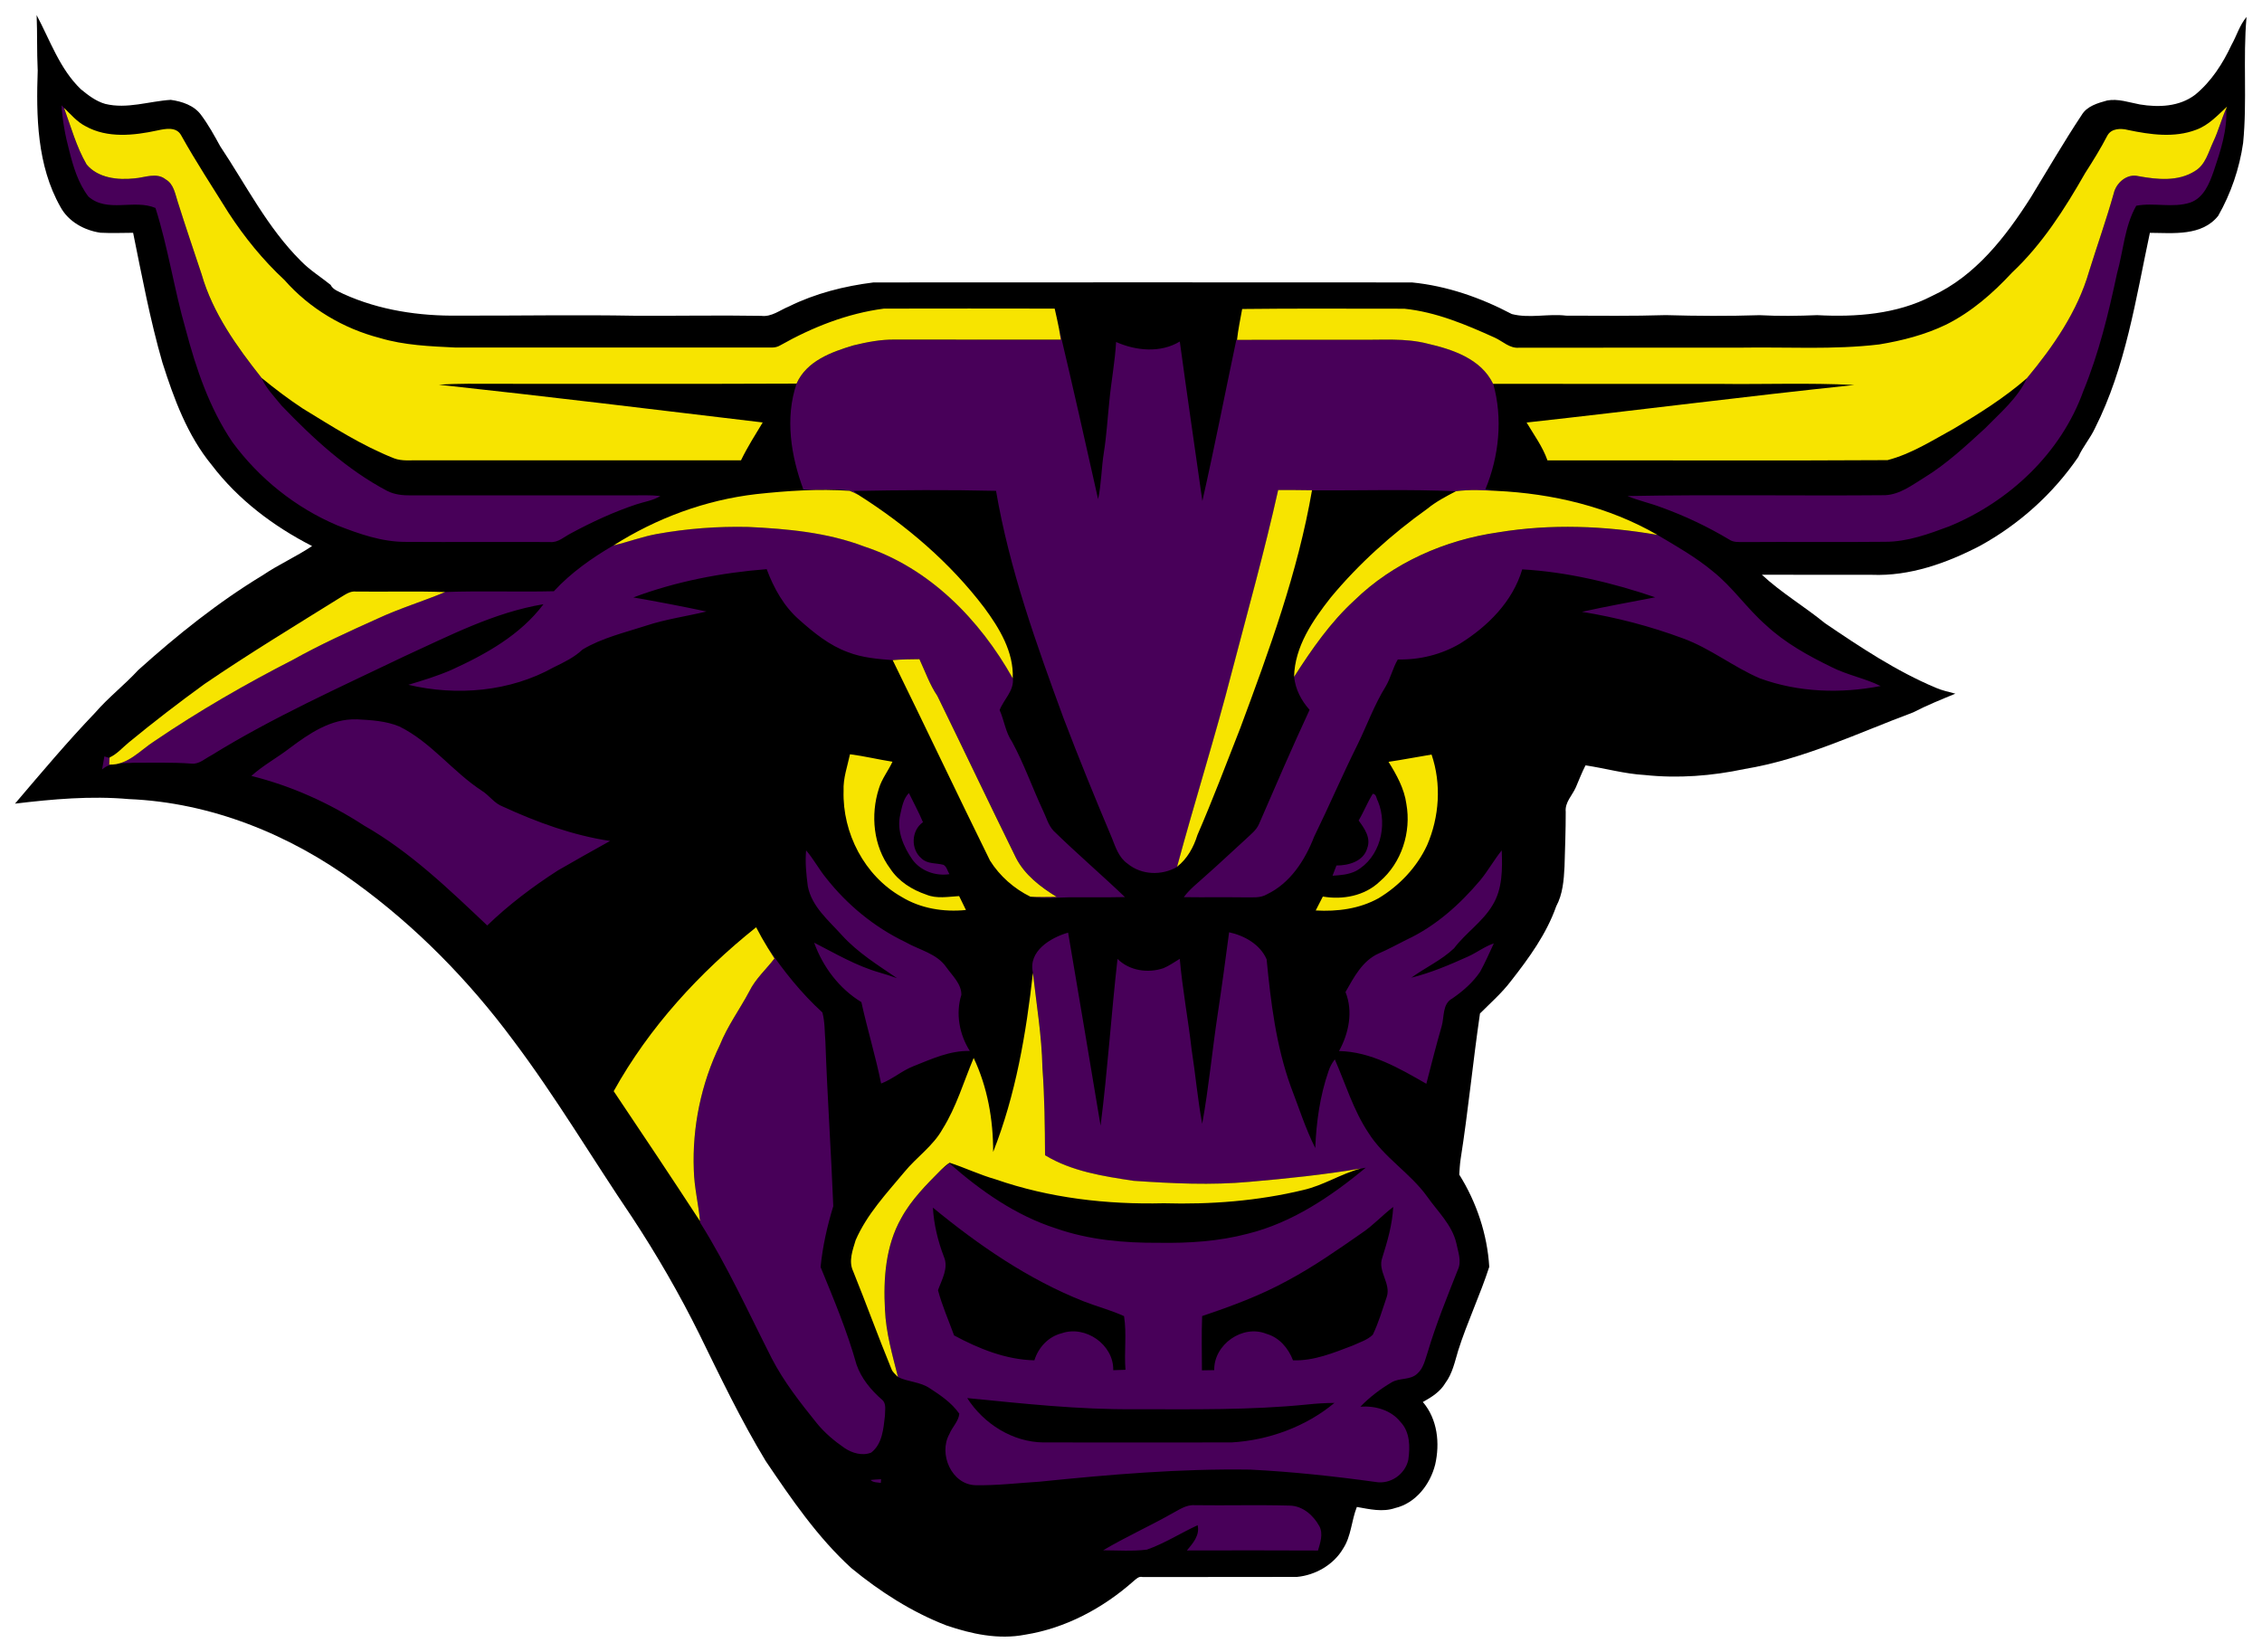 <?xml version="1.0" encoding="UTF-8" standalone="no"?>
<svg xmlns:rdf="http://www.w3.org/1999/02/22-rdf-syntax-ns#" xmlns="http://www.w3.org/2000/svg" height="109.55" width="150" version="1.1" xmlns:cc="http://creativecommons.org/ns#" xmlns:dc="http://purl.org/dc/elements/1.1/" viewBox="0 0 150.001 109.554">
 <g transform="matrix(2.221 0 0 2.221 .995 1.008)">
  <path d="m0.676 1.635c-0.026-0.545-0.009-1.092-0.031-1.637 0.403 0.755 0.688 1.604 1.318 2.211 0.218 0.179 0.451 0.36 0.727 0.439 0.654 0.161 1.308-0.079 1.959-0.12 0.336 0.046 0.703 0.167 0.909 0.455 0.217 0.291 0.392 0.609 0.566 0.927 0.775 1.162 1.412 2.437 2.412 3.43 0.265 0.273 0.591 0.474 0.886 0.712 0.075 0.151 0.248 0.2 0.387 0.273 1.071 0.486 2.262 0.662 3.433 0.646 1.766 0.006 3.532-0.029 5.298 0.004 1.247 0.006 2.494-0.018 3.741 0.003 0.308 0.038 0.557-0.172 0.827-0.281 0.79-0.391 1.654-0.608 2.524-0.717 5.36-0.003 10.72-0.004 16.079 0 1.046 0.103 2.054 0.456 2.98 0.944 0.527 0.137 1.085-0.017 1.624 0.048 0.991 0.002 1.983 0.015 2.973-0.016 0.933 0.027 1.868 0.032 2.8 0.002 0.573 0.031 1.146 0.023 1.719-0.001 1.16 0.062 2.378-0.027 3.427-0.571 1.301-0.598 2.204-1.767 2.953-2.944 0.502-0.822 0.986-1.657 1.518-2.459 0.159-0.27 0.48-0.358 0.762-0.436 0.329-0.061 0.655 0.058 0.976 0.118 0.561 0.093 1.18 0.069 1.651-0.289 0.481-0.393 0.825-0.929 1.086-1.488 0.155-0.276 0.243-0.591 0.449-0.836-0.111 1.252 0.022 2.513-0.102 3.764-0.11 0.764-0.363 1.504-0.744 2.175-0.488 0.613-1.344 0.513-2.04 0.508-0.421 1.973-0.72 4.012-1.639 5.833-0.14 0.303-0.364 0.556-0.499 0.86-0.754 1.102-1.772 2.017-2.943 2.658-0.99 0.514-2.089 0.906-3.22 0.861-1.096-0.003-2.19 0.003-3.285-0.003 0.583 0.542 1.274 0.949 1.889 1.451 1.056 0.716 2.126 1.429 3.306 1.925 0.186 0.082 0.387 0.122 0.583 0.176-0.424 0.176-0.851 0.347-1.26 0.559-1.658 0.619-3.276 1.402-5.036 1.691-0.977 0.208-1.983 0.285-2.978 0.179-0.599-0.033-1.178-0.201-1.769-0.288-0.109 0.212-0.194 0.435-0.288 0.654-0.105 0.241-0.332 0.449-0.303 0.733 0.001 0.546-0.02 1.092-0.036 1.638-0.02 0.403-0.053 0.822-0.248 1.184-0.291 0.828-0.815 1.546-1.351 2.231-0.271 0.357-0.61 0.653-0.925 0.969-0.211 1.443-0.351 2.905-0.578 4.349-0.023 0.153-0.031 0.307-0.041 0.462 0.517 0.826 0.837 1.782 0.896 2.755-0.273 0.844-0.658 1.65-0.927 2.497-0.101 0.333-0.171 0.687-0.384 0.972-0.152 0.261-0.414 0.424-0.672 0.567 0.439 0.513 0.514 1.231 0.368 1.869-0.149 0.592-0.581 1.153-1.197 1.298-0.374 0.128-0.765 0.033-1.141-0.033-0.163 0.407-0.166 0.871-0.411 1.244-0.282 0.482-0.827 0.794-1.377 0.845-1.537 0.005-3.075 0.001-4.613 0.003-0.113-0.029-0.19 0.062-0.267 0.123-0.911 0.808-2.031 1.408-3.242 1.6-0.791 0.153-1.6-0.022-2.349-0.278-1.035-0.401-1.978-1.007-2.833-1.709-1.015-0.925-1.794-2.069-2.559-3.2-0.741-1.223-1.359-2.517-1.987-3.799-0.592-1.195-1.261-2.351-1.993-3.465-1.197-1.767-2.285-3.608-3.571-5.314-1.323-1.781-2.896-3.386-4.694-4.69-1.962-1.443-4.324-2.397-6.773-2.498-1.133-0.101-2.271 0.001-3.397 0.136 0.782-0.919 1.56-1.844 2.394-2.716 0.396-0.458 0.878-0.829 1.288-1.275 1.161-1.044 2.386-2.026 3.725-2.836 0.47-0.318 0.993-0.549 1.464-0.865-1.148-0.586-2.21-1.385-2.996-2.419-0.73-0.887-1.131-1.984-1.475-3.065-0.367-1.273-0.609-2.574-0.873-3.87-0.325 0.002-0.651 0.015-0.975-0.002-0.481-0.069-0.96-0.333-1.195-0.771-0.701-1.237-0.727-2.708-0.678-4.091"/>
  <path d="m1.387 2.689c0.029 0.457 0.111 0.909 0.23 1.35 0.12 0.481 0.268 0.978 0.574 1.377 0.564 0.496 1.366 0.07 2.002 0.34 0.378 1.188 0.557 2.427 0.902 3.625 0.311 1.176 0.708 2.353 1.395 3.367 0.797 1.086 1.89 1.96 3.131 2.486 0.655 0.257 1.336 0.497 2.049 0.494 1.432 0.009 2.865-0.002 4.297 0.004 0.246 0.027 0.431-0.159 0.635-0.262 0.625-0.337 1.271-0.636 1.945-0.861 0.241-0.081 0.502-0.113 0.721-0.252-0.295-0.031-0.592-0.019-0.887-0.018-2.186 0-4.374-0.003-6.561 0-0.24 0.003-0.486-0.022-0.703-0.131-1.207-0.635-2.219-1.571-3.157-2.548-0.214-0.265-0.46-0.512-0.6-0.828-0.74-0.935-1.458-1.933-1.791-3.094-0.239-0.719-0.481-1.438-0.711-2.16-0.08-0.24-0.119-0.538-0.361-0.676-0.275-0.222-0.625-0.052-0.933-0.031-0.495 0.055-1.09-0.006-1.428-0.414-0.306-0.526-0.465-1.12-0.674-1.688-0.019-0.019-0.058-0.06-0.076-0.08zm64.635 0.098c-0.145 0.323-0.233 0.668-0.385 0.988-0.146 0.309-0.23 0.686-0.543 0.873-0.5 0.325-1.132 0.257-1.69 0.156-0.339-0.088-0.668 0.195-0.74 0.516-0.22 0.784-0.494 1.552-0.736 2.33-0.346 1.196-1.069 2.241-1.857 3.189-0.277 0.602-0.797 1.033-1.25 1.498-0.574 0.526-1.148 1.062-1.815 1.471-0.362 0.222-0.727 0.505-1.168 0.525-2.564 0.024-5.13-0.024-7.693 0.025 0.329 0.139 0.68 0.211 1.014 0.34 0.702 0.253 1.379 0.575 2.019 0.957 0.129 0.092 0.293 0.076 0.443 0.078 1.406-0.011 2.813 0.007 4.219-0.008 0.665 0.001 1.295-0.232 1.91-0.461 1.798-0.739 3.343-2.192 4.006-4.041 0.464-1.13 0.753-2.322 1.006-3.514 0.19-0.671 0.224-1.409 0.574-2.019 0.524-0.102 1.09 0.074 1.609-0.094 0.404-0.14 0.574-0.566 0.703-0.938 0.203-0.602 0.414-1.228 0.373-1.873zm-34.852 6.562c0.019 0.113 0.038 0.226 0.057 0.34-1.655-0.004-3.311 0.004-4.965-0.002-0.417-0.005-0.828 0.076-1.23 0.174-0.659 0.197-1.395 0.465-1.697 1.143-0.351 1.028-0.166 2.161 0.203 3.158 0.46 0.044 0.93-0.04 1.385 0.039 0.09 0.033 0.175 0.076 0.26 0.121-0.038-0.029-0.113-0.086-0.15-0.115 1.419-0.028 2.839-0.038 4.258-0.004 0.399 2.337 1.204 4.577 2.018 6.795 0.457 1.197 0.939 2.383 1.438 3.562 0.112 0.282 0.21 0.596 0.473 0.777 0.415 0.343 1.022 0.361 1.48 0.094 0.525-1.952 1.14-3.881 1.643-5.84 0.47-1.799 0.97-3.592 1.375-5.408 0.337-0.002 0.676 0 1.014 0.006 1.432 0.008 2.865-0.038 4.295 0.027 0.401-0.057 0.806-0.025 1.209-0.01-0.112-0.017-0.223-0.033-0.334-0.047 0.409-0.987 0.526-2.119 0.234-3.154-0.36-0.747-1.214-1.028-1.965-1.2-0.66-0.169-1.342-0.105-2.016-0.115-1.222 0.002-2.445-0.004-3.666 0.004h-0.023c-0.339 1.603-0.652 3.214-1.014 4.812-0.225-1.587-0.458-3.174-0.674-4.762-0.574 0.349-1.309 0.278-1.902 0.014-0.033 0.597-0.148 1.186-0.203 1.781-0.053 0.506-0.082 1.013-0.162 1.516-0.074 0.464-0.074 0.937-0.172 1.397-0.382-1.702-0.762-3.406-1.166-5.101zm-9.275 5.93c-0.914-0.021-1.832 0.048-2.732 0.211-0.439 0.079-0.856 0.236-1.289 0.338-0.647 0.378-1.274 0.818-1.785 1.373-1.082 0.026-2.165-0.016-3.246 0.023-0.671 0.278-1.369 0.49-2.027 0.797-0.851 0.384-1.702 0.769-2.518 1.225-1.423 0.729-2.81 1.528-4.133 2.428-0.428 0.272-0.797 0.726-1.352 0.701 0.002-0.064 0.005-0.129 0.01-0.193-0.039-0.012-0.117-0.037-0.156-0.049-0.023 0.13-0.045 0.261-0.068 0.392 0.252-0.234 0.634-0.174 0.953-0.203 0.575 0.003 1.15-0.016 1.725 0.027 0.222 0.02 0.392-0.15 0.578-0.244 1.843-1.14 3.825-2.026 5.775-2.963 1.342-0.613 2.677-1.31 4.148-1.553-0.691 0.92-1.72 1.492-2.748 1.961-0.417 0.182-0.852 0.314-1.287 0.445 1.444 0.342 3.039 0.208 4.346-0.525 0.303-0.147 0.611-0.294 0.857-0.529 0.583-0.348 1.254-0.503 1.895-0.711 0.588-0.195 1.204-0.279 1.805-0.424-0.725-0.153-1.453-0.293-2.184-0.42 1.274-0.478 2.627-0.738 3.981-0.844 0.211 0.567 0.514 1.115 0.977 1.516 0.434 0.386 0.897 0.762 1.449 0.963 0.426 0.165 0.886 0.204 1.338 0.238 0.265-0.024 0.532-0.028 0.799-0.029 0.173 0.37 0.306 0.759 0.537 1.1 0.787 1.611 1.556 3.23 2.348 4.838 0.263 0.509 0.733 0.866 1.211 1.158-0.261 0.002-0.521 0.012-0.781-0.002 0.388 0.066 0.782 0.024 1.172 0.016 0.549-0.005 1.099 0.007 1.647-0.006-0.701-0.67-1.439-1.302-2.133-1.98-0.16-0.172-0.216-0.408-0.318-0.613-0.316-0.677-0.563-1.388-0.92-2.045-0.196-0.284-0.232-0.636-0.371-0.945 0.117-0.314 0.435-0.574 0.396-0.951-0.981-1.749-2.487-3.297-4.428-3.936-1.106-0.422-2.296-0.528-3.469-0.584zm24.77 0.004c-0.796-0.017-1.593 0.031-2.381 0.162-1.588 0.229-3.135 0.901-4.291 2.029-0.72 0.659-1.277 1.468-1.801 2.285 0.038 0.375 0.214 0.707 0.461 0.984-0.524 1.129-1.018 2.272-1.512 3.414-0.081 0.186-0.251 0.309-0.393 0.447-0.41 0.37-0.809 0.753-1.225 1.117-0.215 0.197-0.452 0.377-0.625 0.615 0.606 0.009 1.214-0.002 1.82 0.006 0.221-0.005 0.46 0.03 0.66-0.09 0.698-0.333 1.139-1.019 1.41-1.719 0.446-0.911 0.844-1.845 1.297-2.752 0.282-0.578 0.5-1.188 0.84-1.736 0.151-0.255 0.211-0.552 0.363-0.807 0.648 0.016 1.301-0.145 1.861-0.475 0.829-0.517 1.57-1.256 1.853-2.215 1.354 0.078 2.689 0.399 3.971 0.834-0.73 0.143-1.463 0.271-2.188 0.434 1.026 0.165 2.038 0.429 3.012 0.791 0.819 0.297 1.506 0.856 2.305 1.197 1.147 0.418 2.409 0.46 3.602 0.227-0.473-0.233-1.001-0.328-1.471-0.568-0.695-0.339-1.384-0.719-1.953-1.25-0.57-0.497-0.995-1.138-1.59-1.609-0.507-0.421-1.085-0.75-1.65-1.084-0.784-0.137-1.581-0.221-2.377-0.238zm-36.471 5.744c-0.757-0.024-1.411 0.422-1.99 0.857-0.375 0.289-0.797 0.515-1.148 0.832 1.192 0.298 2.332 0.809 3.361 1.48 1.383 0.788 2.533 1.9 3.682 2.986 0.642-0.62 1.359-1.16 2.109-1.643 0.517-0.299 1.037-0.591 1.559-0.881-1.114-0.167-2.183-0.558-3.203-1.027-0.254-0.093-0.401-0.333-0.625-0.471-0.874-0.571-1.516-1.453-2.463-1.92-0.403-0.168-0.85-0.192-1.281-0.215zm16.496 2.199c-0.17 0.172-0.208 0.422-0.26 0.648-0.111 0.475 0.096 0.955 0.363 1.34 0.252 0.344 0.691 0.498 1.107 0.436-0.059-0.091-0.078-0.223-0.178-0.279-0.219-0.059-0.478-0.019-0.654-0.189-0.33-0.273-0.312-0.836 0.041-1.084-0.124-0.298-0.28-0.581-0.42-0.871zm13.849 0.024c-0.159 0.256-0.267 0.539-0.422 0.797 0.174 0.237 0.373 0.516 0.258 0.826-0.111 0.395-0.555 0.519-0.92 0.518-0.04 0.101-0.079 0.202-0.117 0.305 0.239-0.014 0.486-0.033 0.703-0.143 0.71-0.393 0.952-1.35 0.654-2.078-0.048-0.073-0.044-0.223-0.156-0.225zm3.852 1.688c-0.229 0.284-0.405 0.604-0.637 0.887-0.612 0.727-1.339 1.379-2.207 1.783-0.278 0.138-0.55 0.29-0.836 0.412-0.484 0.218-0.737 0.712-0.986 1.15 0.234 0.579 0.099 1.231-0.193 1.762 0.951 0.018 1.803 0.516 2.607 0.977 0.148-0.572 0.292-1.147 0.457-1.715 0.083-0.281 0.016-0.671 0.318-0.832 0.317-0.218 0.616-0.478 0.832-0.799 0.15-0.275 0.277-0.562 0.408-0.846-0.278 0.093-0.509 0.277-0.775 0.395-0.548 0.247-1.103 0.483-1.688 0.629 0.417-0.303 0.899-0.52 1.275-0.877 0.347-0.46 0.849-0.785 1.147-1.283 0.304-0.488 0.298-1.089 0.277-1.643zm-20.771 0.002c-0.033 0.357 0.005 0.717 0.051 1.072 0.118 0.609 0.624 1.022 1.018 1.461 0.472 0.52 1.071 0.891 1.647 1.283-0.174-0.062-0.35-0.119-0.527-0.17-0.691-0.197-1.313-0.566-1.949-0.891 0.26 0.723 0.749 1.374 1.41 1.775 0.179 0.815 0.425 1.614 0.59 2.432 0.346-0.132 0.626-0.388 0.973-0.521 0.537-0.213 1.084-0.468 1.676-0.451-0.313-0.492-0.429-1.118-0.253-1.678 0.004-0.326-0.274-0.575-0.451-0.826-0.286-0.411-0.805-0.51-1.215-0.746-0.928-0.443-1.742-1.113-2.377-1.92-0.213-0.262-0.372-0.565-0.592-0.82zm12.63 2.445c-0.108 0.809-0.215 1.618-0.338 2.426-0.166 1.095-0.268 2.204-0.465 3.293-0.138-0.733-0.2-1.478-0.316-2.215-0.103-0.905-0.275-1.803-0.354-2.711-0.162 0.096-0.315 0.208-0.488 0.279-0.464 0.158-1.017 0.077-1.371-0.277-0.188 1.657-0.295 3.324-0.506 4.979-0.318-1.922-0.644-3.843-0.969-5.764-0.524 0.151-1.198 0.552-1.051 1.197 0.107 0.946 0.266 1.889 0.285 2.844 0.064 0.868 0.071 1.739 0.076 2.609 0.798 0.484 1.739 0.628 2.647 0.766 1.156 0.08 2.317 0.135 3.475 0.027 1.106-0.097 2.211-0.212 3.307-0.396 0.037-0.007 0.111-0.02 0.148-0.027-1.042 0.861-2.193 1.641-3.522 1.971-0.866 0.229-1.768 0.286-2.66 0.271-1.035 0.007-2.086-0.086-3.068-0.43-1.199-0.384-2.247-1.119-3.184-1.945-0.08 0.063-0.16 0.126-0.238 0.191-0.442 0.446-0.897 0.899-1.199 1.455-0.466 0.822-0.534 1.798-0.484 2.723 0.029 0.687 0.219 1.352 0.389 2.016 0.303 0.148 0.663 0.14 0.947 0.334 0.326 0.211 0.657 0.437 0.883 0.76-0.02 0.226-0.216 0.403-0.299 0.613-0.328 0.588 0.07 1.507 0.785 1.522 0.638 0.012 1.274-0.066 1.91-0.105 2.088-0.214 4.183-0.392 6.283-0.361 1.254 0.063 2.505 0.197 3.748 0.369 0.442 0.08 0.882-0.226 0.979-0.658 0.056-0.387 0.054-0.834-0.234-1.135-0.284-0.357-0.757-0.487-1.197-0.455 0.278-0.285 0.595-0.528 0.938-0.729 0.236-0.138 0.556-0.058 0.762-0.258 0.184-0.159 0.232-0.411 0.307-0.631 0.249-0.841 0.581-1.652 0.902-2.467 0.124-0.258 0.006-0.542-0.045-0.803-0.13-0.546-0.557-0.94-0.869-1.385-0.508-0.708-1.293-1.167-1.758-1.91-0.447-0.673-0.678-1.453-1-2.188-0.084 0.105-0.148 0.227-0.189 0.355-0.256 0.737-0.363 1.517-0.395 2.293-0.295-0.589-0.494-1.222-0.731-1.836-0.439-1.219-0.597-2.517-0.721-3.799-0.192-0.445-0.66-0.708-1.119-0.808zm-13.775 0.461c0.066 0.108 0.133 0.213 0.201 0.32-0.25 0.325-0.564 0.602-0.748 0.975-0.286 0.54-0.653 1.036-0.881 1.605-0.559 1.156-0.829 2.454-0.779 3.736 0.012 0.515 0.137 1.017 0.184 1.529l0.004 0.043c0.813 1.295 1.446 2.69 2.137 4.053 0.361 0.698 0.848 1.319 1.34 1.93 0.236 0.293 0.527 0.538 0.836 0.75 0.227 0.152 0.533 0.242 0.795 0.135 0.334-0.258 0.365-0.715 0.41-1.102-0.003-0.16 0.054-0.364-0.09-0.479-0.328-0.286-0.618-0.636-0.76-1.051-0.279-0.996-0.68-1.952-1.072-2.908 0.061-0.619 0.198-1.225 0.379-1.818-0.064-1.638-0.178-3.274-0.235-4.913-0.025-0.291-0.012-0.59-0.091-0.873-0.625-0.57-1.156-1.234-1.629-1.933zm3.383 15.871c-0.105 0.005-0.211 0.013-0.314 0.023 0.082 0.08 0.201 0.07 0.307 0.088 0.002-0.027 0.006-0.083 0.008-0.111zm9.379 0.777c-0.273-0.027-0.496 0.149-0.725 0.266-0.666 0.375-1.366 0.689-2.023 1.08 0.435 0.001 0.874 0.034 1.307-0.02 0.529-0.186 1.006-0.494 1.514-0.729 0.072 0.299-0.143 0.542-0.32 0.754 1.305-0.003 2.609-0.005 3.914 0.002 0.067-0.232 0.161-0.491 0.043-0.723-0.179-0.329-0.502-0.615-0.895-0.619-0.938-0.026-1.877 0.001-2.814-0.012z" transform="translate(0 -0)" fill="#480059"/>
  <path d="m66.049 2.727c-0.282 0.261-0.551 0.558-0.922 0.693-0.654 0.25-1.369 0.147-2.035 0.008-0.214-0.055-0.495-0.053-0.617 0.164-0.201 0.388-0.43 0.758-0.666 1.125-0.609 1.068-1.281 2.123-2.184 2.971-0.568 0.613-1.209 1.173-1.961 1.549-0.63 0.305-1.315 0.481-2.002 0.594-1.367 0.164-2.745 0.073-4.117 0.096-2.212 1e-7 -4.423-0.001-6.635 0.002-0.282 0.027-0.49-0.193-0.729-0.301-0.861-0.389-1.75-0.766-2.699-0.863-1.614 0.002-3.229-0.012-4.842 0.008-0.055 0.306-0.12 0.612-0.154 0.922 1.221-0.007 2.444-0.002 3.666-0.004 0.673 0.01 1.355-0.054 2.016 0.115 0.751 0.172 1.605 0.453 1.965 1.201 2.237 0.007 4.474 0 6.711 0.002 1.359 0.019 2.718-0.037 4.074 0.033-3.265 0.341-6.522 0.762-9.785 1.121 0.22 0.371 0.479 0.72 0.623 1.131 3.385-0.006 6.771 0.013 10.154-0.008 0.711-0.185 1.339-0.589 1.978-0.939 0.761-0.451 1.512-0.924 2.182-1.506 0.788-0.948 1.512-1.993 1.857-3.189 0.242-0.778 0.516-1.546 0.736-2.33 0.073-0.321 0.401-0.604 0.74-0.516 0.557 0.101 1.189 0.168 1.69-0.156 0.313-0.187 0.397-0.564 0.543-0.873 0.152-0.32 0.24-0.665 0.385-0.988 0.007-0.016 0.02-0.046 0.027-0.061zm-64.586 0.041c0.209 0.567 0.368 1.162 0.674 1.688 0.338 0.408 0.932 0.471 1.428 0.416 0.309-0.021 0.659-0.19 0.934 0.031 0.242 0.138 0.281 0.435 0.361 0.676 0.229 0.723 0.471 1.44 0.711 2.158 0.333 1.16 1.051 2.159 1.791 3.094 0.393 0.322 0.798 0.63 1.223 0.91 0.886 0.542 1.764 1.109 2.734 1.492 0.239 0.09 0.499 0.052 0.748 0.059 3.203-0.002 6.406-0.001 9.609 0 0.19-0.392 0.423-0.759 0.648-1.131-3.221-0.386-6.443-0.777-9.668-1.127 0.581-0.04 1.162-0.028 1.744-0.027 2.978-0.004 5.956 0.008 8.934-0.006 0.303-0.677 1.038-0.943 1.697-1.141 0.403-0.098 0.814-0.179 1.23-0.174 1.654 0.005 3.31-0.002 4.965 0.002-0.019-0.114-0.038-0.227-0.057-0.34-0.036-0.197-0.085-0.391-0.127-0.586-1.7-0.003-3.4-0.004-5.1 0-1.091 0.142-2.132 0.554-3.086 1.092-0.079 0.048-0.165 0.071-0.256 0.07-3.15-0.001-6.3 0.002-9.449 0-0.759-0.037-1.528-0.066-2.262-0.286-1.09-0.282-2.101-0.884-2.844-1.73-0.639-0.592-1.193-1.275-1.668-2.004-0.48-0.772-0.98-1.532-1.422-2.326-0.144-0.254-0.468-0.187-0.703-0.137-0.704 0.152-1.494 0.239-2.148-0.127-0.255-0.129-0.437-0.354-0.641-0.547zm36.252 11.412c-0.405 1.816-0.906 3.611-1.377 5.41-0.503 1.958-1.115 3.886-1.641 5.838 0.306-0.24 0.493-0.582 0.607-0.947 0.455-1.05 0.859-2.12 1.277-3.186 0.862-2.32 1.723-4.662 2.144-7.109-0.338-0.005-0.675-0.008-1.012-0.006zm5.912 0.002c-0.202-0.002-0.403 0.005-0.604 0.033-0.295 0.154-0.593 0.309-0.852 0.521-1.066 0.762-2.052 1.646-2.889 2.656-0.538 0.684-1.073 1.464-1.092 2.365 0.524-0.817 1.081-1.625 1.801-2.283 1.156-1.128 2.703-1.803 4.291-2.031 1.575-0.261 3.189-0.197 4.758 0.076-1.459-0.843-3.135-1.236-4.809-1.315-0.201-0.008-0.404-0.021-0.605-0.023zm-20.102 0.008c-0.466 0.02-0.931 0.061-1.395 0.111-1.514 0.176-2.973 0.715-4.258 1.531 0.433-0.101 0.851-0.261 1.289-0.34 0.9-0.163 1.818-0.232 2.732-0.211 1.173 0.056 2.363 0.164 3.469 0.586 1.941 0.638 3.447 2.184 4.428 3.934 0.033-0.789-0.4-1.499-0.852-2.111-1.023-1.349-2.333-2.464-3.758-3.367-0.084-0.045-0.17-0.088-0.26-0.121-0.465-0.032-0.93-0.032-1.397-0.012zm-13.337 3.021c-0.179-0.024-0.324 0.088-0.469 0.174-1.361 0.848-2.734 1.68-4.059 2.584-0.77 0.559-1.526 1.139-2.26 1.744-0.19 0.154-0.351 0.349-0.578 0.453v0.018c-0.005 0.064-0.007 0.129-0.01 0.193 0.555 0.025 0.923-0.429 1.352-0.701 1.323-0.9 2.71-1.699 4.133-2.428 0.815-0.456 1.667-0.841 2.518-1.225 0.659-0.307 1.356-0.519 2.027-0.797-0.884-0.033-1.77-0.004-2.654-0.016zm16.816 2.019c-0.267 0.002-0.534 0.005-0.799 0.029 0.978 1.991 1.926 3.997 2.906 5.986 0.291 0.462 0.718 0.838 1.207 1.078 0.26 0.014 0.521 0.006 0.781 0.004-0.478-0.293-0.948-0.651-1.211-1.16-0.792-1.608-1.56-3.227-2.348-4.838-0.231-0.341-0.364-0.73-0.537-1.1zm-2.074 2.84c-0.077 0.362-0.208 0.718-0.191 1.094-0.037 1.256 0.624 2.534 1.725 3.16 0.575 0.353 1.262 0.462 1.928 0.396-0.069-0.139-0.135-0.278-0.203-0.416-0.325 0.018-0.668 0.087-0.98-0.043-0.427-0.145-0.828-0.396-1.078-0.777-0.504-0.677-0.592-1.6-0.338-2.391 0.087-0.291 0.28-0.529 0.406-0.801-0.424-0.066-0.842-0.168-1.268-0.223zm17.365 0.008c-0.429 0.069-0.855 0.155-1.285 0.217 0.24 0.387 0.471 0.798 0.533 1.258 0.151 0.84-0.143 1.762-0.799 2.32-0.446 0.426-1.101 0.548-1.695 0.445-0.072 0.138-0.142 0.277-0.213 0.416 0.645 0.037 1.307-0.048 1.879-0.367 0.62-0.374 1.141-0.923 1.447-1.582 0.367-0.847 0.432-1.831 0.133-2.707zm-20.166 5.156c-1.698 1.357-3.195 2.989-4.254 4.896 0.867 1.291 1.729 2.581 2.578 3.883-0.047-0.512-0.174-1.014-0.186-1.529-0.05-1.283 0.22-2.581 0.779-3.736 0.228-0.57 0.595-1.065 0.881-1.605 0.184-0.372 0.498-0.65 0.748-0.975-0.069-0.108-0.135-0.213-0.201-0.32-0.123-0.2-0.239-0.405-0.346-0.613zm8.264 1.357c-0.203 1.817-0.513 3.645-1.188 5.354 0.002-0.961-0.168-1.934-0.582-2.807-0.299 0.712-0.516 1.462-0.928 2.121-0.282 0.509-0.778 0.84-1.141 1.285-0.534 0.64-1.119 1.262-1.455 2.035-0.088 0.293-0.217 0.627-0.076 0.924 0.393 0.972 0.749 1.958 1.147 2.928 0.037 0.098 0.124 0.16 0.193 0.234-0.169-0.663-0.36-1.328-0.389-2.016-0.05-0.925 0.019-1.9 0.484-2.723 0.302-0.556 0.757-1.01 1.199-1.455 0.079-0.073 0.157-0.148 0.248-0.205 0.461 0.151 0.902 0.363 1.371 0.496 1.61 0.56 3.325 0.756 5.023 0.715 1.397 0.04 2.804-0.067 4.166-0.396 0.6-0.136 1.122-0.483 1.715-0.641-1.095 0.185-2.201 0.3-3.307 0.396-1.157 0.108-2.319 0.05-3.475-0.029-0.907-0.137-1.846-0.28-2.644-0.764-0.005-0.871-0.014-1.741-0.078-2.609-0.02-0.954-0.178-1.898-0.285-2.844z" fill="#f7e400" transform="translate(0 -0)"/>
  <path d="m41.15 35.588c-0.32 0.241-0.591 0.544-0.924 0.768-0.726 0.505-1.452 1.015-2.234 1.432-0.809 0.445-1.674 0.763-2.547 1.057-0.021 0.54-0.007 1.081-0.006 1.621 0.122-0.002 0.245-0.004 0.367-0.006-0.015-0.765 0.847-1.373 1.559-1.084 0.383 0.108 0.655 0.429 0.793 0.791 0.624 0.022 1.211-0.224 1.783-0.441 0.204-0.096 0.438-0.163 0.6-0.324 0.174-0.362 0.286-0.749 0.416-1.129 0.134-0.4-0.279-0.768-0.135-1.166 0.156-0.494 0.302-0.997 0.328-1.518zm-13.744 0.018c0.028 0.502 0.149 0.998 0.328 1.467 0.147 0.335-0.063 0.686-0.176 1 0.123 0.463 0.317 0.9 0.48 1.35 0.736 0.398 1.553 0.726 2.398 0.744 0.119-0.384 0.417-0.708 0.814-0.807 0.709-0.249 1.558 0.338 1.541 1.102 0.122-0.005 0.243-0.008 0.365-0.012-0.043-0.532 0.041-1.077-0.043-1.602-0.389-0.179-0.805-0.285-1.203-0.441-1.656-0.655-3.138-1.676-4.506-2.801zm1.025 5.689c0.488 0.765 1.355 1.316 2.277 1.324 1.872-0.001 3.742 0.003 5.613 0 1.109-0.065 2.217-0.468 3.074-1.18-0.27 0.002-0.54 0.018-0.809 0.047-1.71 0.172-3.43 0.142-5.146 0.141-1.676 0.016-3.345-0.168-5.01-0.332z" transform="translate(0 -0)"/>
 </g>
</svg>
